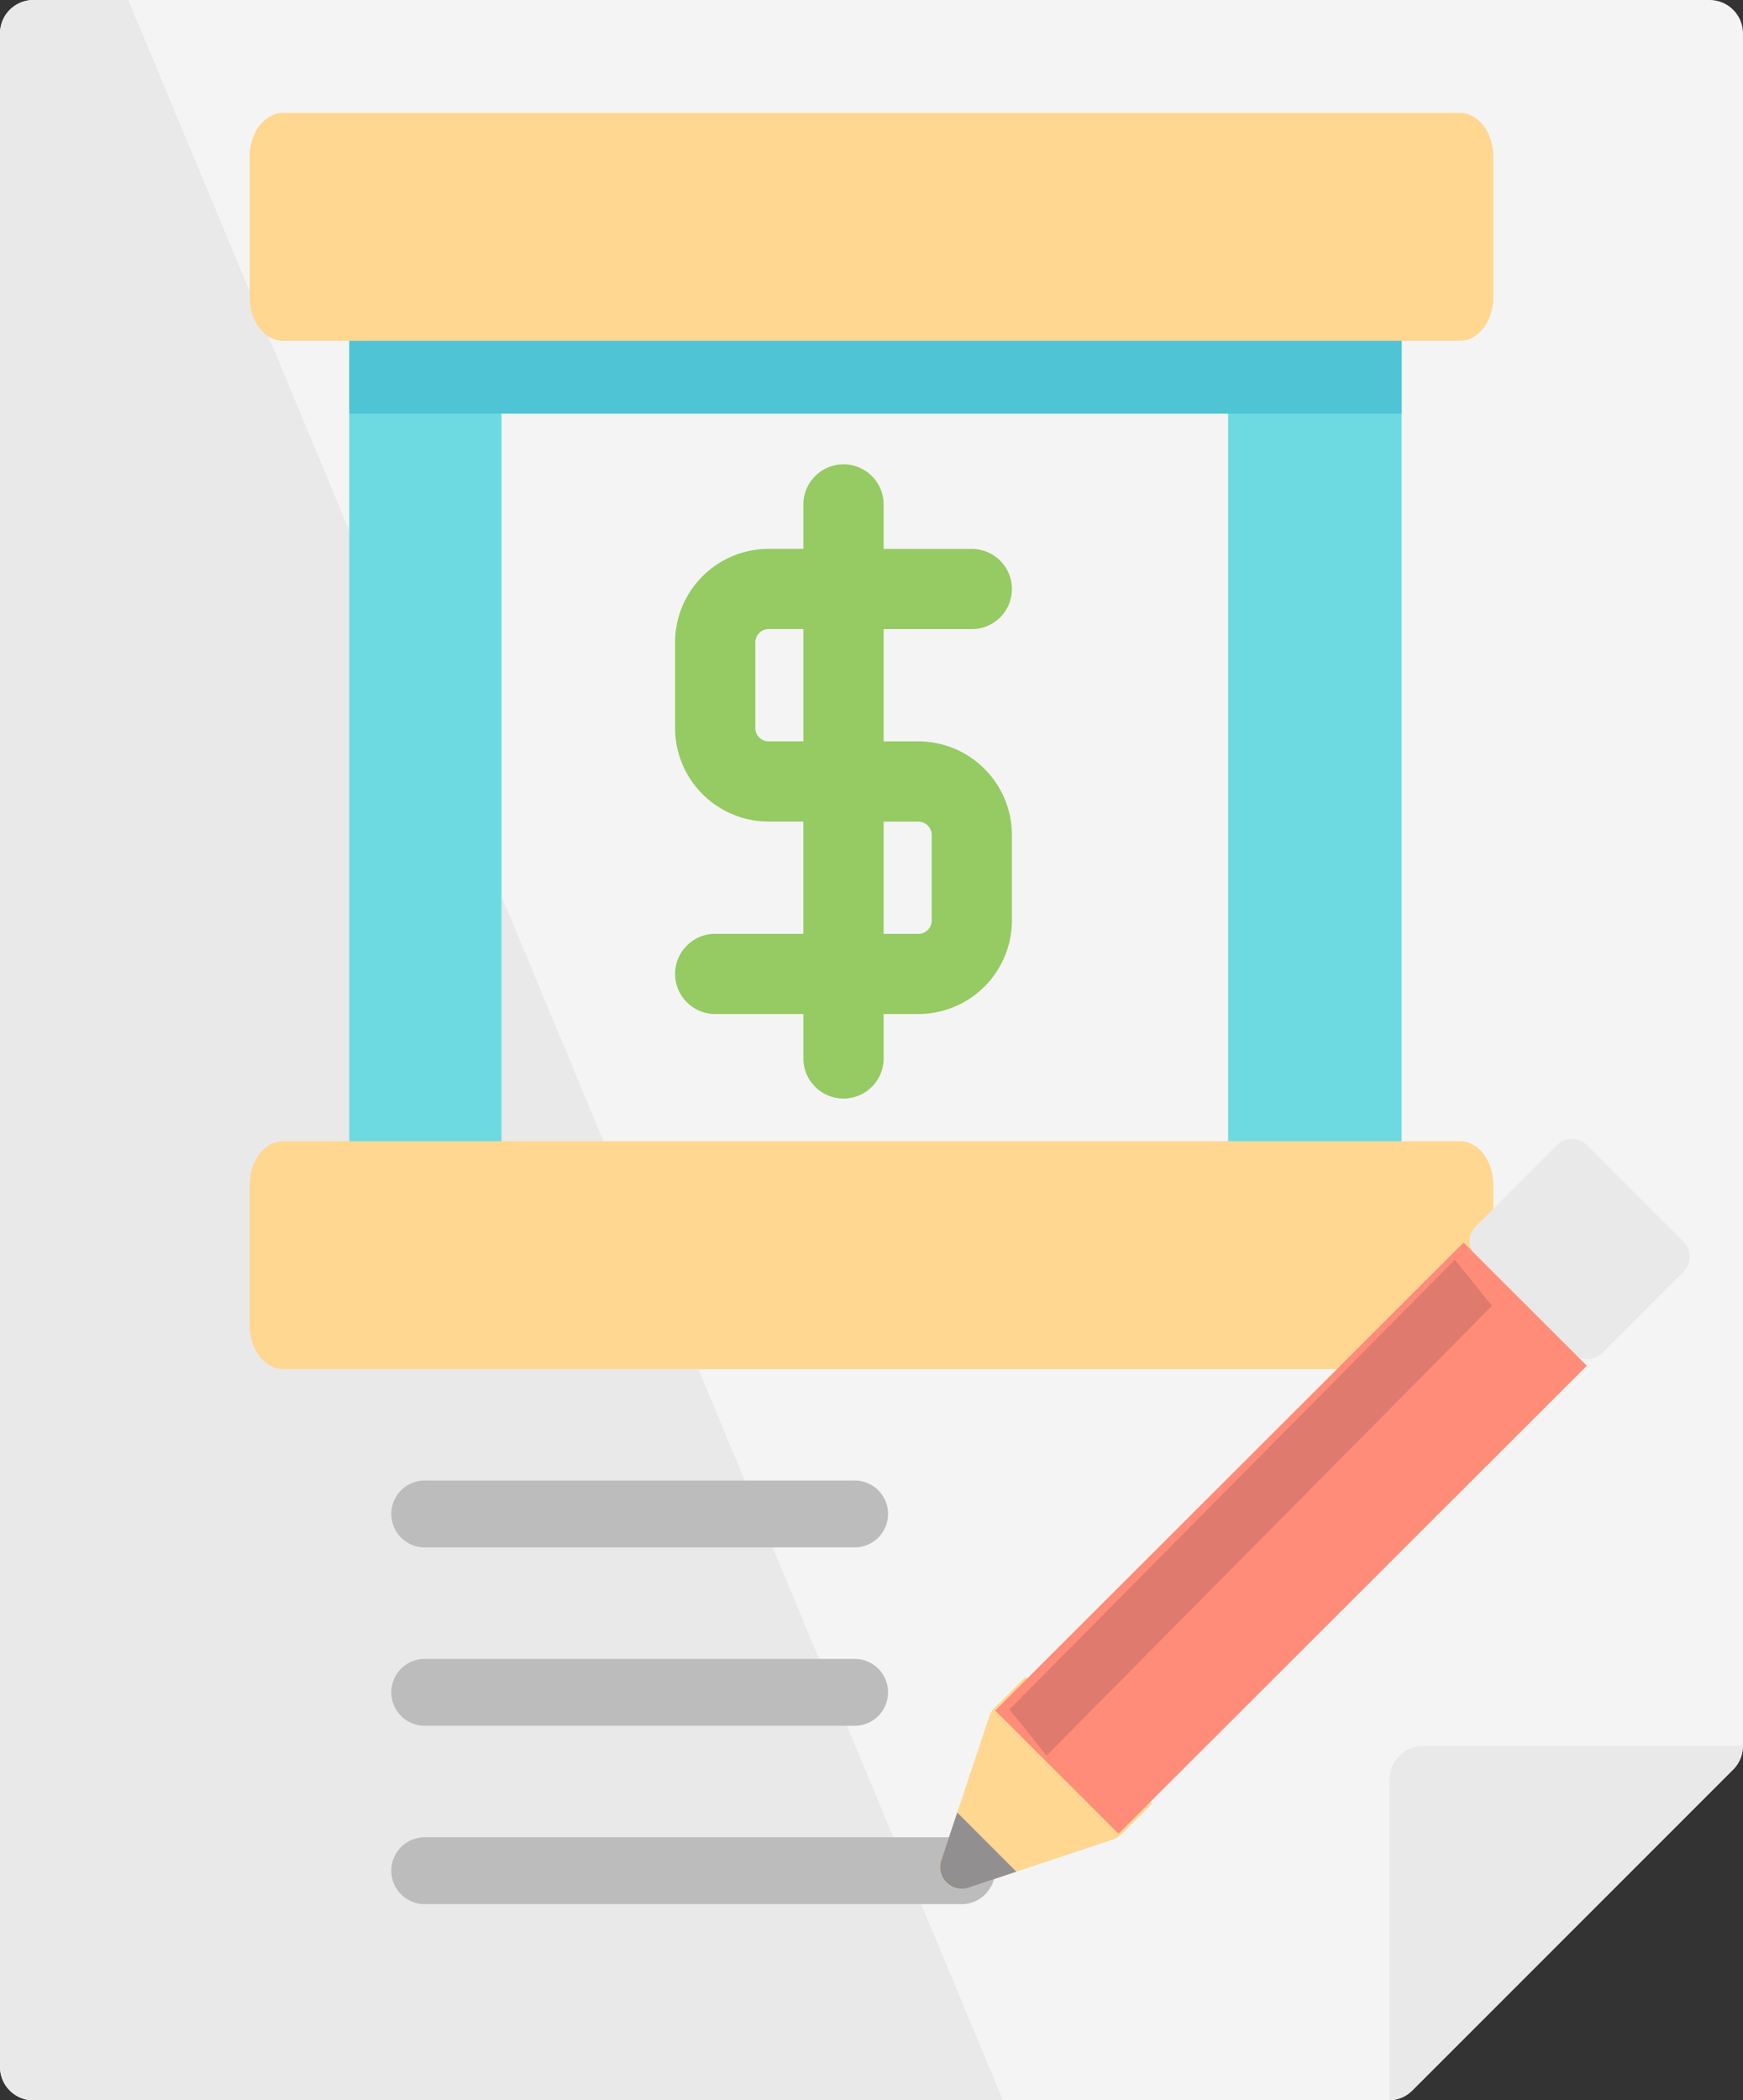 <svg id="Layer_1" data-name="Layer 1" xmlns="http://www.w3.org/2000/svg" viewBox="0 0 621.32 748.44"><rect x="0" y="0" width="621.32" height="748.44" fill="#333333" stroke="none"/><defs><style>.cls-1{fill:#f4f4f4;}.cls-2{fill:#e9e9e9;}.cls-3{fill:#6ddae1;}.cls-4{fill:#4fc4d4;}.cls-5{fill:#ffd791;}.cls-6{fill:#96ca62;}.cls-7{fill:#bdbcbc;}.cls-8{fill:#ff8c78;}.cls-9{fill:#918f90;}.cls-10{fill:#df7a6e;}</style></defs><path class="cls-1" d="M700.75,30.12H103.27A11.92,11.92,0,0,0,91.36,42V766.65a11.91,11.91,0,0,0,11.91,11.91H586.34a11.91,11.91,0,0,0,8.43-3.49L709.18,660.66a11.88,11.88,0,0,0,3.49-8.43V42A11.92,11.92,0,0,0,700.75,30.12Z" transform="translate(-91.36 -30.12)"/><path class="cls-2" d="M103.27,30.12A11.92,11.92,0,0,0,91.36,42V766.65a11.91,11.91,0,0,0,11.91,11.91H448.88L137.1,30.12Z" transform="translate(-91.36 -30.12)"/><path class="cls-2" d="M586.74,664.15V778.54a11.91,11.91,0,0,0,8-3.47L709.18,660.66a11.89,11.89,0,0,0,3.46-8.43h-114A11.92,11.92,0,0,0,586.74,664.15Z" transform="translate(-91.36 -30.12)"/><rect class="cls-3" x="437.78" y="92.8" width="61.84" height="341.8"/><rect class="cls-3" x="124.49" y="108.26" width="54.27" height="326.34"/><rect class="cls-4" x="124.49" y="117.82" width="375.13" height="29.59"/><path class="cls-5" d="M611.77,70.35H192.26c-6.58,0-11.92,7-11.92,15.61v50c0,8.62,5.34,15.61,11.92,15.61H611.77c6.58,0,11.91-7,11.91-15.61V86C623.68,77.34,618.35,70.35,611.77,70.35Z" transform="translate(-91.36 -30.12)"/><path class="cls-5" d="M611.77,436.77H192.26c-6.58,0-11.92,7-11.92,15.61v50c0,8.62,5.34,15.61,11.92,15.61H611.77c6.58,0,11.91-7,11.91-15.61v-50C623.68,443.76,618.35,436.77,611.77,436.77Z" transform="translate(-91.36 -30.12)"/><path class="cls-6" d="M418.72,294.3H406.34v-40h31.44a14.29,14.29,0,1,0,0-28.58H406.34V209.5a14.3,14.3,0,0,0-28.59,0v16.2H365.37A33.39,33.39,0,0,0,332,259.05v30.49a33.38,33.38,0,0,0,33.35,33.34h12.38v40H346.31a14.29,14.29,0,0,0,0,28.58h31.44v16.2a14.3,14.3,0,0,0,28.59,0v-16.2h12.38a33.38,33.38,0,0,0,33.35-33.34V327.65A33.39,33.39,0,0,0,418.72,294.3Zm-53.35,0a4.77,4.77,0,0,1-4.77-4.76V259.05a4.78,4.78,0,0,1,4.77-4.77h12.38v40Zm58.11,63.84a4.76,4.76,0,0,1-4.76,4.76H406.34v-40h12.38a4.77,4.77,0,0,1,4.76,4.77Z" transform="translate(-91.36 -30.12)"/><path class="cls-7" d="M395.66,645.08H243.11a11.92,11.92,0,1,1,0-23.83H395.66a11.92,11.92,0,1,1,0,23.83Z" transform="translate(-91.36 -30.12)"/><path class="cls-7" d="M433.79,708.64H243.11a11.92,11.92,0,1,1,0-23.83H433.79a11.92,11.92,0,1,1,0,23.83Z" transform="translate(-91.36 -30.12)"/><path class="cls-7" d="M395.66,581.52H243.11a11.92,11.92,0,1,1,0-23.83H395.66a11.92,11.92,0,1,1,0,23.83Z" transform="translate(-91.36 -30.12)"/><path class="cls-2" d="M691.43,472.6l-34.37-34.37a7.6,7.6,0,0,0-10.74,0l-28.87,28.88a7.55,7.55,0,0,0-2.22,5.37,7.63,7.63,0,0,0,2.22,5.37l34.36,34.36a7.58,7.58,0,0,0,10.74,0l28.88-28.87A7.6,7.6,0,0,0,691.43,472.6Z" transform="translate(-91.36 -30.12)"/><path class="cls-5" d="M445.87,638.69a7.58,7.58,0,0,0-1.84,3L426.85,693.2a7.61,7.61,0,0,0,7.21,10,7.68,7.68,0,0,0,2.4-.39L488,685.63a7.58,7.58,0,0,0,3-1.84l10.94-10.94-45.1-45.1Z" transform="translate(-91.36 -30.12)"/><polygon class="cls-8" points="521.71 442.78 565.65 486.68 398.7 653.43 354.75 609.53 521.71 442.78"/><path class="cls-9" d="M426.85,693.2a7.67,7.67,0,0,0,9.61,9.61l17.19-5.73L432.58,676Z" transform="translate(-91.36 -30.12)"/><polygon class="cls-10" points="373.06 625.6 359.83 609.16 518.6 448.89 531.83 465.32 373.06 625.6"/></svg>